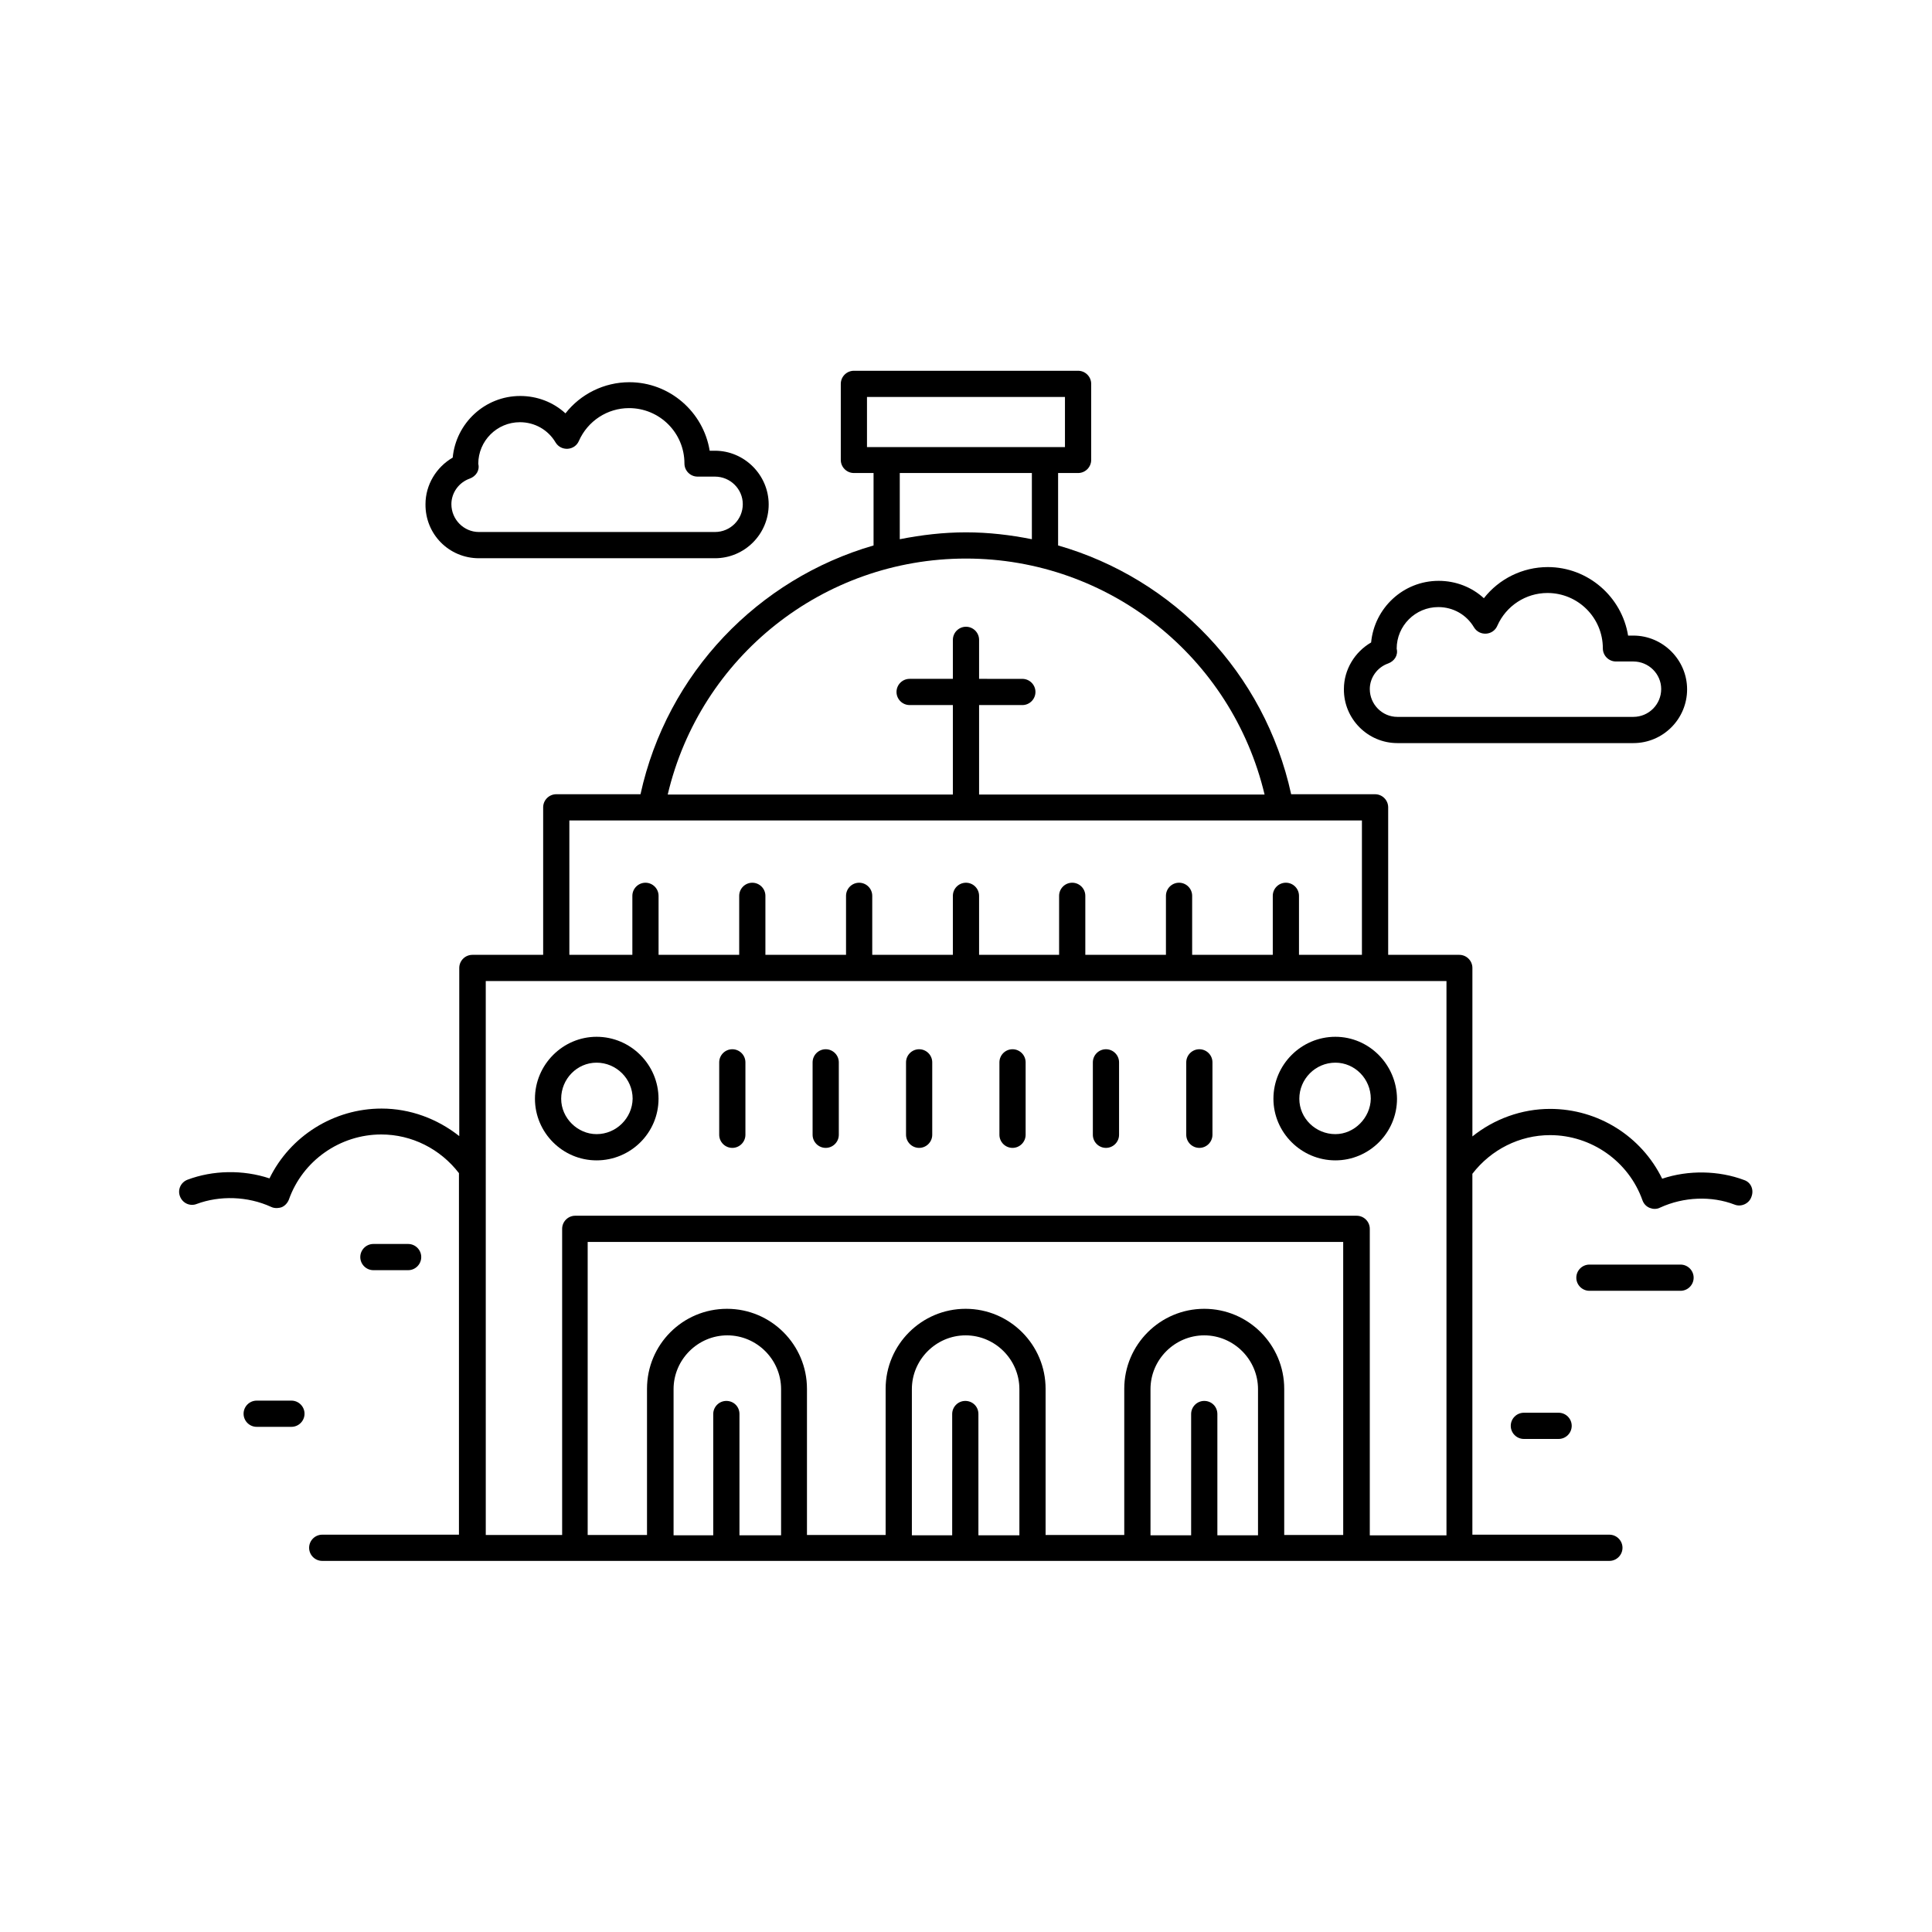 <?xml version="1.0" encoding="UTF-8"?>
<!-- Uploaded to: ICON Repo, www.iconrepo.com, Generator: ICON Repo Mixer Tools -->
<svg fill="#000000" width="800px" height="800px" version="1.1" viewBox="144 144 512 512" xmlns="http://www.w3.org/2000/svg">
 <g>
  <path d="m270.92 291.94h62.543c7.906 0 14.246-6.43 14.246-14.246 0-7.816-6.43-14.246-14.246-14.246h-1.391c-1.652-10.25-10.598-18.156-21.281-18.156-6.688 0-12.941 3.129-16.938 8.254-3.215-2.953-7.469-4.606-11.988-4.606-9.383 0-17.023 7.211-17.895 16.332-4.344 2.519-7.211 7.211-7.211 12.336-0.086 7.988 6.258 14.332 14.16 14.332zm-2.43-21.109c1.652-0.609 2.691-2.172 2.258-3.91 0-6.082 4.953-11.031 11.031-11.031 3.91 0 7.469 1.996 9.469 5.387 0.695 1.129 1.91 1.738 3.215 1.652 1.305-0.086 2.434-0.867 2.953-2.086 2.344-5.297 7.559-8.688 13.289-8.688 8.078 0 14.68 6.516 14.68 14.68 0 1.91 1.562 3.473 3.473 3.473h4.606c4.082 0 7.383 3.301 7.383 7.297 0 4.082-3.301 7.383-7.383 7.383h-62.543c-3.996 0-7.297-3.301-7.297-7.383 0-2.953 1.914-5.731 4.867-6.773z"/>
  <path d="m514.31 340.93h62.543c7.906 0 14.246-6.43 14.246-14.246s-6.43-14.246-14.246-14.246h-1.391c-1.652-10.25-10.598-18.156-21.281-18.156-6.688 0-12.941 3.129-16.938 8.254-3.215-2.953-7.469-4.606-11.988-4.606-9.383 0-17.023 7.211-17.895 16.332-4.344 2.519-7.211 7.211-7.211 12.336-0.086 7.906 6.34 14.332 14.16 14.332zm-2.434-21.105c1.652-0.609 2.691-2.172 2.258-3.91 0-6.082 4.953-11.031 11.031-11.031 3.91 0 7.469 1.996 9.469 5.387 0.695 1.129 1.91 1.738 3.215 1.652 1.305-0.086 2.434-0.867 2.953-2.086 2.344-5.297 7.559-8.688 13.289-8.688 8.078 0 14.68 6.516 14.68 14.68 0 1.91 1.562 3.473 3.473 3.473h4.606c4.082 0 7.383 3.301 7.383 7.297 0 4.082-3.301 7.383-7.383 7.383h-62.543c-3.996 0-7.297-3.301-7.297-7.383 0.004-2.953 1.914-5.731 4.867-6.773z"/>
  <path d="m606.21 456.72c-6.688-2.519-14.766-2.691-21.715-0.348-5.473-11.207-16.938-18.504-29.707-18.504-7.559 0-14.855 2.691-20.586 7.297v-44.648c0-1.91-1.562-3.473-3.473-3.473h-18.848v-39.09c0-1.91-1.562-3.473-3.473-3.473h-22.238c-7.035-32.227-31.184-57.156-61.762-65.93v-19.195h5.297c1.91 0 3.473-1.562 3.473-3.473v-20.152c0-1.91-1.562-3.473-3.473-3.473h-59.414c-1.91 0-3.473 1.562-3.473 3.473v20.152c0 1.91 1.562 3.473 3.473 3.473h5.211v19.195c-30.574 8.859-54.723 33.789-61.762 65.93h-22.324c-1.91 0-3.473 1.562-3.473 3.473v39.09h-18.762c-1.91 0-3.473 1.562-3.473 3.473v44.562c-5.82-4.606-13.031-7.297-20.586-7.297-12.684 0-24.234 7.297-29.707 18.504-7.035-2.344-15.027-2.172-21.715 0.348-1.824 0.695-2.691 2.691-1.996 4.43 0.695 1.824 2.691 2.691 4.43 1.996 6.082-2.258 13.465-2.086 19.719 0.781 1.043 0.52 2.344 0.262 2.781 0.086 0.867-0.348 1.562-1.129 1.91-1.996 3.648-10.336 13.551-17.285 24.496-17.285 8.078 0 15.637 3.82 20.586 10.25v95.812h-36.234c-1.91 0-3.473 1.562-3.473 3.473 0 1.91 1.562 3.473 3.473 3.473h341.11c1.91 0 3.473-1.562 3.473-3.473 0-1.91-1.562-3.473-3.473-3.473h-36.309v-95.637c4.953-6.43 12.508-10.25 20.586-10.25 10.945 0 20.848 6.949 24.496 17.285 0.348 0.957 1.043 1.652 1.91 1.996 0.434 0.172 0.867 0.262 1.305 0.262 0.52 0 0.957-0.086 1.477-0.348 6.254-2.867 13.637-3.129 19.719-0.781 1.738 0.695 3.82-0.262 4.43-1.996 0.781-1.91-0.09-3.91-1.91-4.519zm-232.45-207.52h52.465v13.289h-52.465zm8.688 20.152h35.008v17.547c-5.644-1.129-11.465-1.824-17.461-1.824-5.992 0-11.812 0.695-17.547 1.824zm17.547 22.672c37.871 0 70.445 26.059 79.133 62.543h-75.66v-23.715h11.465c1.91 0 3.473-1.562 3.473-3.473 0-1.91-1.562-3.473-3.473-3.473l-11.465-0.004v-10.336c0-1.91-1.562-3.473-3.473-3.473s-3.473 1.562-3.473 3.473v10.336h-11.465c-1.91 0-3.473 1.562-3.473 3.473s1.562 3.473 3.473 3.473h11.465v23.715h-75.57c8.594-36.48 41.168-62.539 79.043-62.539zm-105.11 69.402h210.04v35.613h-16.68v-15.637c0-1.91-1.562-3.473-3.473-3.473s-3.473 1.562-3.473 3.473v15.637h-21.367v-15.637c0-1.91-1.562-3.473-3.473-3.473s-3.473 1.562-3.473 3.473v15.637h-21.367v-15.637c0-1.91-1.562-3.473-3.473-3.473s-3.473 1.562-3.473 3.473v15.637l-21.207 0.004v-15.637c0-1.91-1.562-3.473-3.473-3.473s-3.473 1.562-3.473 3.473v15.637h-21.367v-15.637c0-1.91-1.562-3.473-3.473-3.473s-3.473 1.562-3.473 3.473v15.637h-21.367v-15.637c0-1.91-1.562-3.473-3.473-3.473s-3.473 1.562-3.473 3.473v15.637h-21.367v-15.637c0-1.91-1.562-3.473-3.473-3.473s-3.473 1.562-3.473 3.473v15.637h-16.695zm205.17 189.36h-15.723v-38.742c0-11.641-9.469-21.195-21.195-21.195-11.641 0-21.195 9.469-21.195 21.195v38.742h-20.848v-38.742c0-11.641-9.469-21.195-21.195-21.195-11.641 0-21.195 9.469-21.195 21.195v38.742h-20.848v-38.742c0-11.641-9.469-21.195-21.195-21.195s-21.195 9.469-21.195 21.195v38.742h-15.723v-77.656h200.22l0.004 77.656zm-36.918-35.527c-1.91 0-3.473 1.562-3.473 3.473v32.141h-10.77v-38.742c0-7.816 6.43-14.246 14.246-14.246s14.246 6.43 14.246 14.246v38.742h-10.77v-32.141c-0.008-1.996-1.57-3.473-3.481-3.473zm-63.324 0c-1.91 0-3.473 1.562-3.473 3.473v32.141h-10.684v-38.742c0-7.816 6.43-14.246 14.246-14.246 7.816 0 14.246 6.43 14.246 14.246v38.742h-10.859v-32.141c0-1.996-1.566-3.473-3.477-3.473zm-63.324 0c-1.91 0-3.473 1.562-3.473 3.473v32.141h-10.512v-38.742c0-7.816 6.43-14.246 14.246-14.246 7.816 0 14.246 6.43 14.246 14.246v38.742h-11.031v-32.141c0-1.996-1.562-3.473-3.477-3.473zm170.52 35.527v-81.129c0-1.91-1.562-3.473-3.473-3.473l-207.09-0.004c-1.91 0-3.473 1.562-3.473 3.473v81.129h-20.238l-0.004-146.79h254.6v146.89l-20.324-0.004z"/>
  <path d="m221.23 515.18h-9.207c-1.91 0-3.473 1.562-3.473 3.473s1.562 3.473 3.473 3.473h9.207c1.91 0 3.473-1.562 3.473-3.473s-1.562-3.473-3.473-3.473z"/>
  <path d="m589.36 479.13h-24.148c-1.91 0-3.473 1.562-3.473 3.473 0 1.91 1.562 3.473 3.473 3.473h24.148c1.91 0 3.473-1.562 3.473-3.473 0-1.91-1.562-3.473-3.473-3.473z"/>
  <path d="m547.84 518.39c-1.91 0-3.473 1.562-3.473 3.473 0 1.91 1.562 3.473 3.473 3.473h9.207c1.91 0 3.473-1.562 3.473-3.473 0-1.91-1.562-3.473-3.473-3.473z"/>
  <path d="m497.89 418.76c-9.035 0-16.418 7.383-16.418 16.418 0 8.945 7.383 16.332 16.418 16.332 8.945 0 16.332-7.297 16.332-16.332-0.09-9.035-7.387-16.418-16.332-16.418zm0 25.797c-5.211 0-9.555-4.168-9.555-9.383 0-5.211 4.258-9.555 9.555-9.555 5.125 0 9.383 4.258 9.383 9.555-0.09 5.039-4.344 9.383-9.383 9.383z"/>
  <path d="m302.1 418.76c-8.945 0-16.332 7.383-16.332 16.418 0 8.945 7.297 16.332 16.332 16.332 9.035 0 16.418-7.297 16.418-16.332 0-9.035-7.383-16.418-16.418-16.418zm0 25.797c-5.039 0-9.383-4.258-9.383-9.383 0-5.211 4.168-9.555 9.383-9.555 5.211 0 9.555 4.258 9.555 9.555-0.086 5.129-4.34 9.383-9.555 9.383z"/>
  <path d="m461.84 422.06c-1.91 0-3.473 1.562-3.473 3.473v19.195c0 1.91 1.562 3.473 3.473 3.473s3.473-1.562 3.473-3.473v-19.195c0.004-1.91-1.559-3.473-3.473-3.473z"/>
  <path d="m437.09 422.06c-1.91 0-3.473 1.562-3.473 3.473v19.195c0 1.91 1.562 3.473 3.473 3.473s3.473-1.562 3.473-3.473v-19.195c0-1.91-1.562-3.473-3.473-3.473z"/>
  <path d="m412.33 422.06c-1.91 0-3.473 1.562-3.473 3.473v19.195c0 1.91 1.562 3.473 3.473 3.473 1.91 0 3.473-1.562 3.473-3.473v-19.195c0.004-1.91-1.559-3.473-3.473-3.473z"/>
  <path d="m387.58 422.06c-1.91 0-3.473 1.562-3.473 3.473v19.195c0 1.91 1.562 3.473 3.473 3.473s3.473-1.562 3.473-3.473v-19.195c0-1.91-1.562-3.473-3.473-3.473z"/>
  <path d="m338.07 422.06c-1.91 0-3.473 1.562-3.473 3.473v19.195c0 1.91 1.562 3.473 3.473 3.473s3.473-1.562 3.473-3.473v-19.195c0-1.91-1.562-3.473-3.473-3.473z"/>
  <path d="m362.82 422.06c-1.91 0-3.473 1.562-3.473 3.473v19.195c0 1.91 1.562 3.473 3.473 3.473 1.91 0 3.473-1.562 3.473-3.473v-19.195c0.004-1.91-1.562-3.473-3.473-3.473z"/>
  <path d="m252.16 480.61c1.91 0 3.473-1.562 3.473-3.473 0-1.91-1.562-3.473-3.473-3.473h-9.207c-1.91 0-3.473 1.562-3.473 3.473 0 1.91 1.562 3.473 3.473 3.473z"/>
 </g>
</svg>